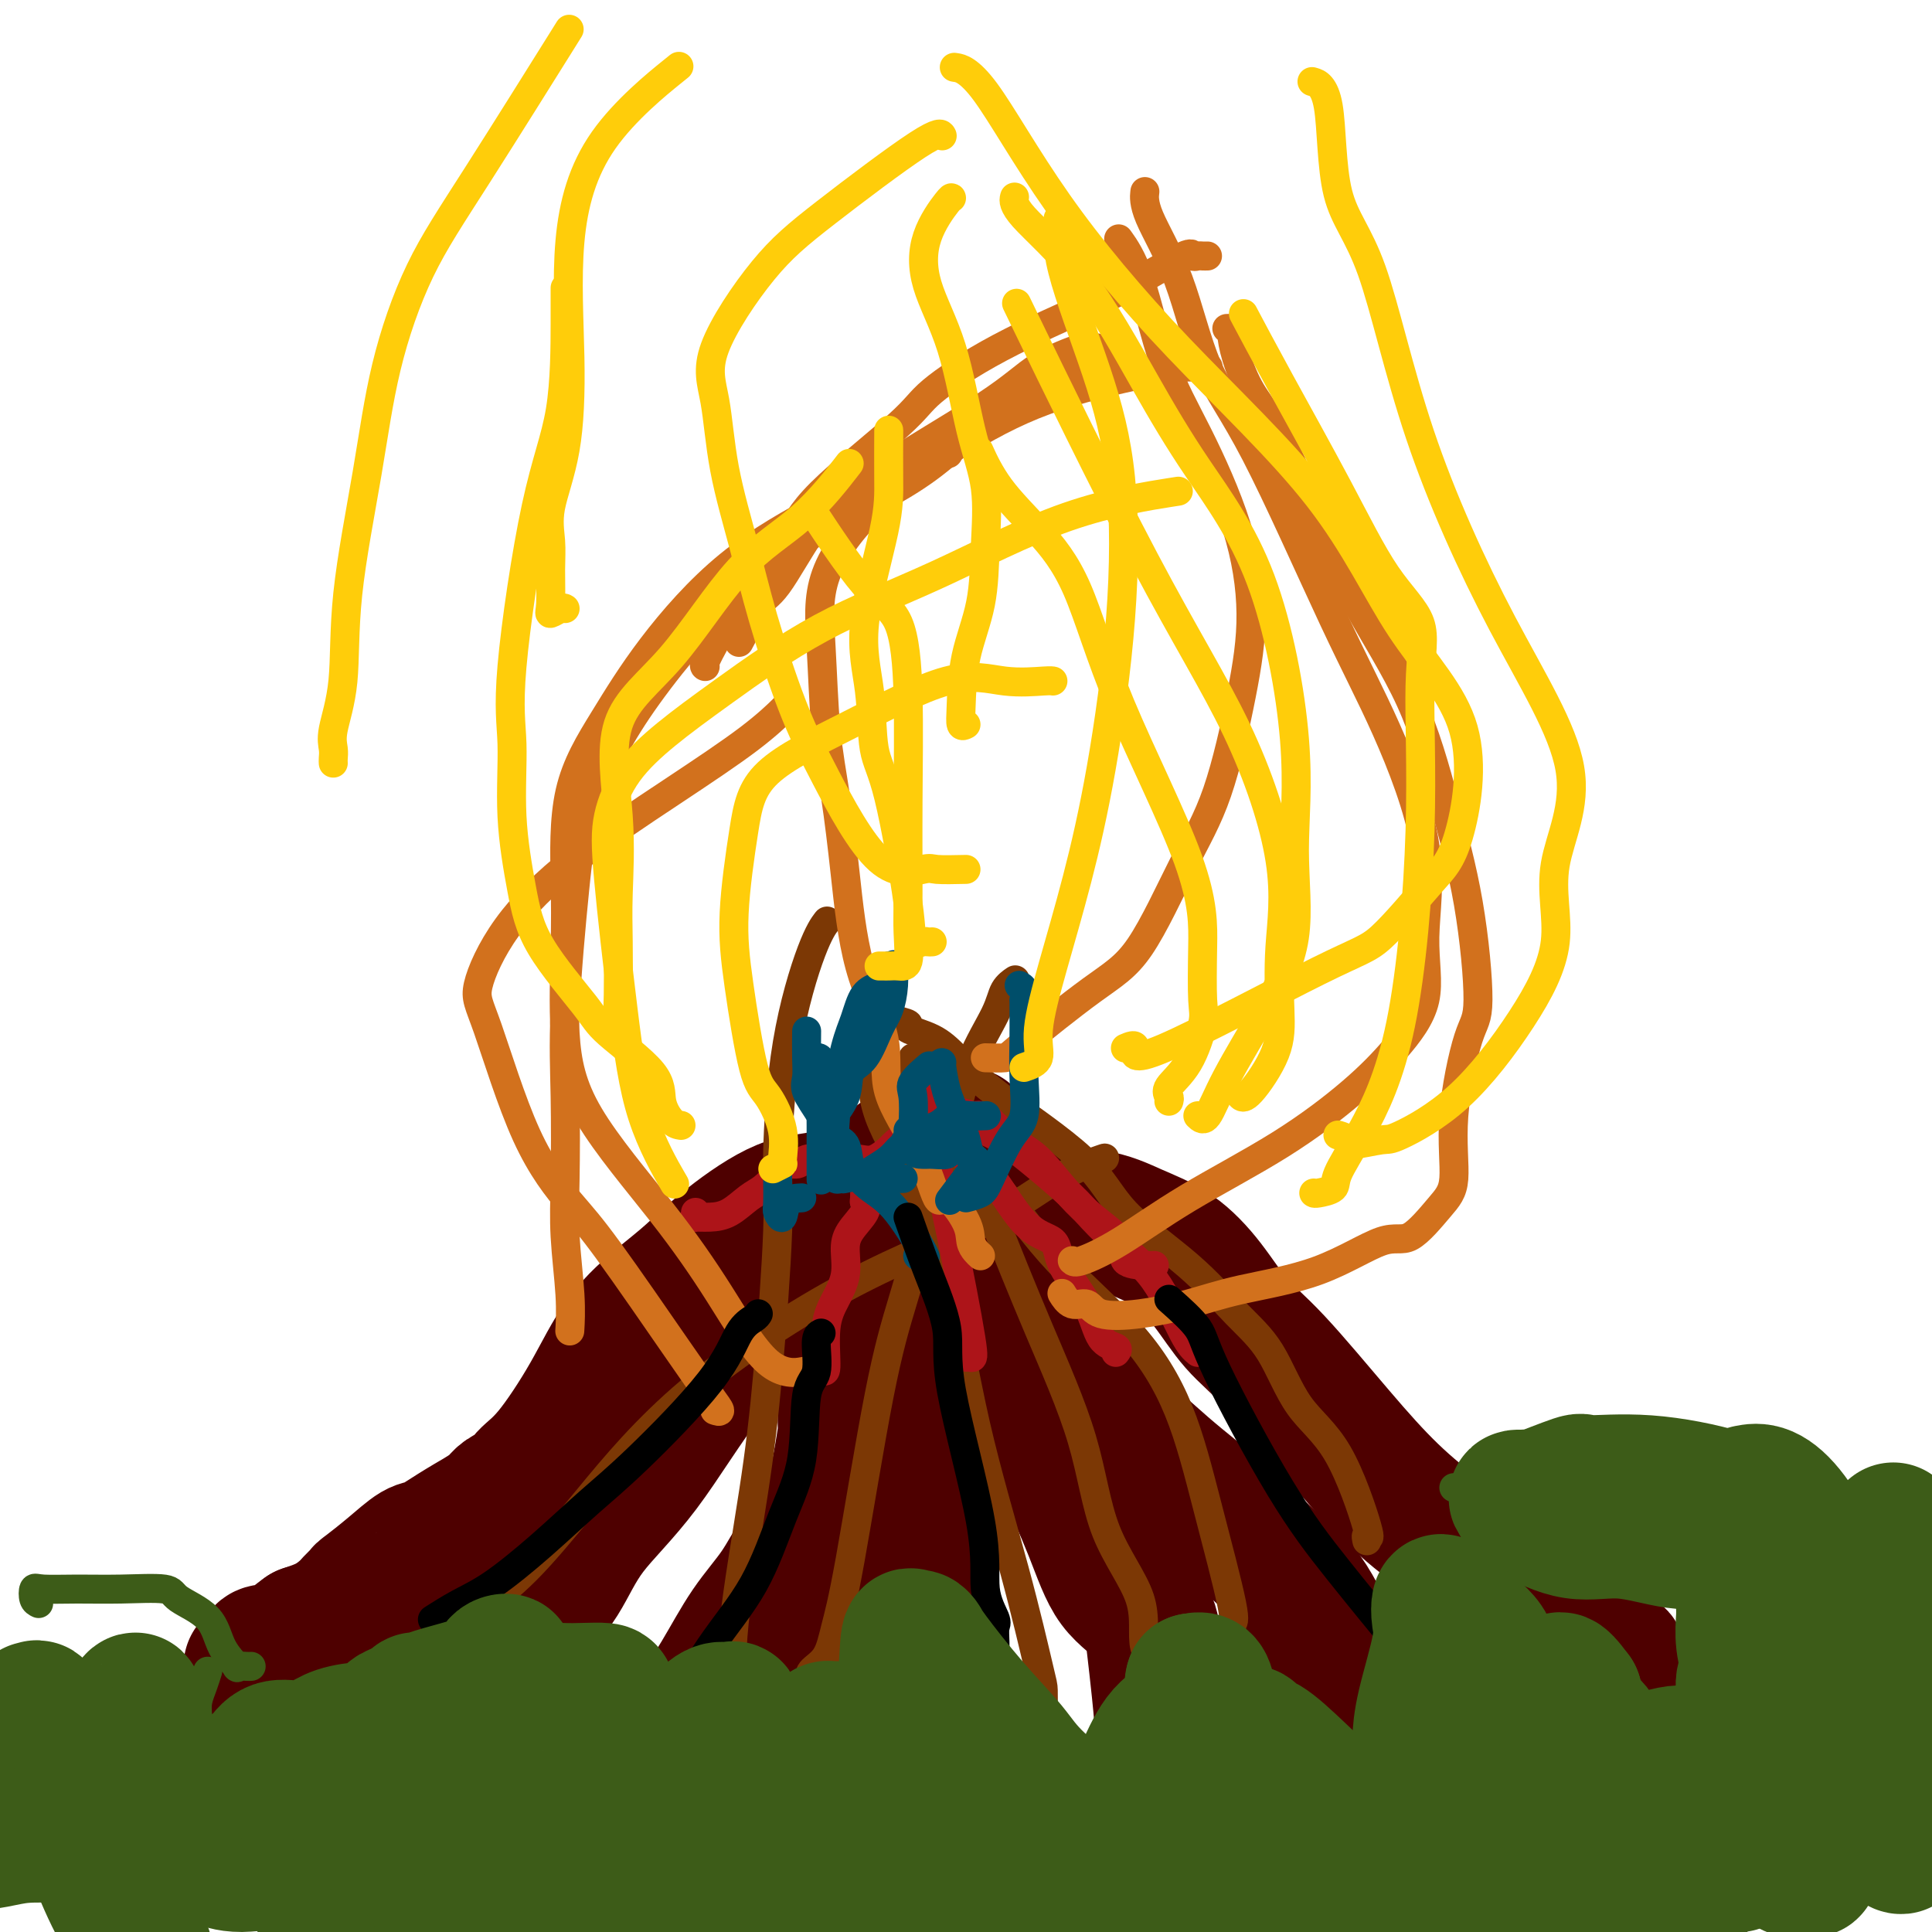 <svg viewBox='0 0 400 400' version='1.1' xmlns='http://www.w3.org/2000/svg' xmlns:xlink='http://www.w3.org/1999/xlink'><g fill='none' stroke='#4E0000' stroke-width='28' stroke-linecap='round' stroke-linejoin='round'><path d='M94,345c-0.455,0.176 -0.910,0.351 1,-1c1.910,-1.351 6.185,-4.230 9,-6c2.815,-1.770 4.169,-2.431 6,-4c1.831,-1.569 4.140,-4.045 6,-7c1.860,-2.955 3.270,-6.390 6,-10c2.730,-3.610 6.779,-7.396 11,-13c4.221,-5.604 8.613,-13.025 14,-20c5.387,-6.975 11.768,-13.504 16,-18c4.232,-4.496 6.315,-6.960 9,-10c2.685,-3.040 5.974,-6.657 9,-9c3.026,-2.343 5.791,-3.411 7,-4c1.209,-0.589 0.864,-0.697 1,-1c0.136,-0.303 0.753,-0.801 1,-1c0.247,-0.199 0.123,-0.100 0,0'/><path d='M186,240c0.021,-0.159 0.042,-0.318 0,1c-0.042,1.318 -0.147,4.113 0,7c0.147,2.887 0.547,5.867 1,8c0.453,2.133 0.958,3.418 1,6c0.042,2.582 -0.380,6.460 0,10c0.380,3.540 1.561,6.741 2,12c0.439,5.259 0.134,12.576 0,17c-0.134,4.424 -0.098,5.953 0,7c0.098,1.047 0.257,1.611 0,6c-0.257,4.389 -0.930,12.605 -1,18c-0.070,5.395 0.465,7.971 0,13c-0.465,5.029 -1.928,12.510 -3,17c-1.072,4.490 -1.751,5.987 -2,7c-0.249,1.013 -0.067,1.542 0,2c0.067,0.458 0.019,0.845 0,1c-0.019,0.155 -0.010,0.077 0,0'/><path d='M179,245c0.489,0.926 0.977,1.851 2,3c1.023,1.149 2.579,2.520 4,4c1.421,1.480 2.705,3.068 7,8c4.295,4.932 11.600,13.208 18,19c6.400,5.792 11.894,9.101 17,13c5.106,3.899 9.823,8.390 14,12c4.177,3.610 7.814,6.341 12,10c4.186,3.659 8.923,8.248 12,11c3.077,2.752 4.496,3.668 7,8c2.504,4.332 6.094,12.079 8,17c1.906,4.921 2.128,7.016 3,10c0.872,2.984 2.395,6.856 3,10c0.605,3.144 0.292,5.561 1,8c0.708,2.439 2.437,4.901 3,7c0.563,2.099 -0.041,3.834 0,5c0.041,1.166 0.726,1.762 1,2c0.274,0.238 0.137,0.119 0,0'/><path d='M200,257c-0.518,-0.108 -1.037,-0.216 1,-1c2.037,-0.784 6.629,-2.242 9,-3c2.371,-0.758 2.520,-0.814 5,-1c2.480,-0.186 7.291,-0.501 11,0c3.709,0.501 6.316,1.819 9,3c2.684,1.181 5.445,2.226 8,4c2.555,1.774 4.902,4.277 7,7c2.098,2.723 3.946,5.664 6,8c2.054,2.336 4.315,4.065 8,8c3.685,3.935 8.793,10.075 13,15c4.207,4.925 7.512,8.635 11,12c3.488,3.365 7.159,6.386 11,9c3.841,2.614 7.853,4.822 11,7c3.147,2.178 5.431,4.327 7,6c1.569,1.673 2.423,2.869 4,4c1.577,1.131 3.876,2.197 5,3c1.124,0.803 1.072,1.343 2,2c0.928,0.657 2.837,1.430 4,2c1.163,0.570 1.580,0.936 2,1c0.420,0.064 0.844,-0.175 1,0c0.156,0.175 0.045,0.764 0,1c-0.045,0.236 -0.022,0.118 0,0'/><path d='M200,235c0.039,-0.011 0.077,-0.023 0,0c-0.077,0.023 -0.270,0.080 -1,0c-0.730,-0.080 -1.999,-0.298 -3,0c-1.001,0.298 -1.735,1.111 -3,2c-1.265,0.889 -3.059,1.852 -5,3c-1.941,1.148 -4.027,2.481 -7,4c-2.973,1.519 -6.833,3.226 -10,4c-3.167,0.774 -5.640,0.617 -9,2c-3.360,1.383 -7.606,4.306 -11,7c-3.394,2.694 -5.936,5.158 -8,7c-2.064,1.842 -3.648,3.062 -6,5c-2.352,1.938 -5.471,4.594 -8,8c-2.529,3.406 -4.470,7.563 -7,12c-2.530,4.437 -5.651,9.153 -8,12c-2.349,2.847 -3.926,3.826 -5,5c-1.074,1.174 -1.645,2.543 -2,3c-0.355,0.457 -0.494,0.001 -1,0c-0.506,-0.001 -1.379,0.453 -2,1c-0.621,0.547 -0.988,1.187 -2,2c-1.012,0.813 -2.667,1.798 -3,2c-0.333,0.202 0.657,-0.380 0,0c-0.657,0.380 -2.961,1.720 -5,3c-2.039,1.280 -3.815,2.500 -5,3c-1.185,0.500 -1.781,0.282 -3,1c-1.219,0.718 -3.061,2.373 -5,4c-1.939,1.627 -3.974,3.225 -5,4c-1.026,0.775 -1.042,0.725 -1,1c0.042,0.275 0.144,0.875 0,1c-0.144,0.125 -0.533,-0.224 -1,0c-0.467,0.224 -1.010,1.022 -2,2c-0.990,0.978 -2.426,2.137 -4,3c-1.574,0.863 -3.287,1.432 -5,2'/><path d='M63,338c-7.129,5.182 -2.952,3.637 -2,3c0.952,-0.637 -1.321,-0.367 -2,0c-0.679,0.367 0.235,0.832 0,1c-0.235,0.168 -1.621,0.038 -2,0c-0.379,-0.038 0.249,0.014 0,0c-0.249,-0.014 -1.373,-0.095 -2,0c-0.627,0.095 -0.756,0.366 -1,1c-0.244,0.634 -0.604,1.632 -1,2c-0.396,0.368 -0.827,0.105 -1,0c-0.173,-0.105 -0.086,-0.053 0,0'/><path d='M170,258c0.334,-0.326 0.668,-0.652 1,-1c0.332,-0.348 0.663,-0.719 1,0c0.337,0.719 0.680,2.527 1,4c0.320,1.473 0.615,2.611 1,4c0.385,1.389 0.859,3.029 1,9c0.141,5.971 -0.049,16.272 0,20c0.049,3.728 0.339,0.884 0,3c-0.339,2.116 -1.306,9.192 -3,14c-1.694,4.808 -4.116,7.349 -6,10c-1.884,2.651 -3.231,5.411 -5,8c-1.769,2.589 -3.959,5.008 -6,8c-2.041,2.992 -3.934,6.556 -6,10c-2.066,3.444 -4.307,6.769 -6,10c-1.693,3.231 -2.840,6.370 -5,11c-2.160,4.630 -5.335,10.751 -7,14c-1.665,3.249 -1.822,3.625 -3,5c-1.178,1.375 -3.378,3.750 -5,6c-1.622,2.250 -2.668,4.375 -3,5c-0.332,0.625 0.048,-0.250 0,0c-0.048,0.250 -0.524,1.625 -1,3'/><path d='M205,258c-0.486,-0.643 -0.972,-1.285 0,3c0.972,4.285 3.402,13.498 6,21c2.598,7.502 5.365,13.295 8,19c2.635,5.705 5.140,11.324 7,16c1.860,4.676 3.077,8.408 5,11c1.923,2.592 4.554,4.042 6,6c1.446,1.958 1.708,4.423 2,7c0.292,2.577 0.614,5.266 1,9c0.386,3.734 0.835,8.514 1,13c0.165,4.486 0.044,8.680 0,11c-0.044,2.320 -0.012,2.766 0,4c0.012,1.234 0.003,3.255 0,4c-0.003,0.745 -0.001,0.213 0,0c0.001,-0.213 0.000,-0.106 0,0'/></g>
<g fill='none' stroke='#7C3805' stroke-width='6' stroke-linecap='round' stroke-linejoin='round'><path d='M96,340c-0.255,-0.437 -0.511,-0.873 0,-2c0.511,-1.127 1.787,-2.944 4,-5c2.213,-2.056 5.363,-4.353 9,-8c3.637,-3.647 7.760,-8.646 13,-15c5.240,-6.354 11.599,-14.064 21,-22c9.401,-7.936 21.846,-16.098 33,-22c11.154,-5.902 21.016,-9.543 28,-13c6.984,-3.457 11.088,-6.731 15,-9c3.912,-2.269 7.630,-3.534 9,-4c1.370,-0.466 0.391,-0.133 0,0c-0.391,0.133 -0.196,0.067 0,0'/><path d='M148,369c-0.337,0.012 -0.673,0.025 0,-3c0.673,-3.025 2.356,-9.086 3,-14c0.644,-4.914 0.249,-8.681 1,-16c0.751,-7.319 2.649,-18.191 4,-27c1.351,-8.809 2.153,-15.556 3,-25c0.847,-9.444 1.737,-21.585 2,-29c0.263,-7.415 -0.101,-10.103 0,-16c0.101,-5.897 0.666,-15.003 2,-23c1.334,-7.997 3.436,-14.884 5,-19c1.564,-4.116 2.590,-5.462 3,-6c0.410,-0.538 0.205,-0.269 0,0'/><path d='M216,354c-0.005,0.412 -0.009,0.825 0,0c0.009,-0.825 0.032,-2.887 0,-4c-0.032,-1.113 -0.118,-1.278 -1,-5c-0.882,-3.722 -2.560,-11.003 -5,-20c-2.440,-8.997 -5.642,-19.711 -8,-30c-2.358,-10.289 -3.873,-20.153 -6,-27c-2.127,-6.847 -4.865,-10.675 -6,-14c-1.135,-3.325 -0.668,-6.145 -2,-10c-1.332,-3.855 -4.462,-8.746 -6,-13c-1.538,-4.254 -1.484,-7.872 -2,-11c-0.516,-3.128 -1.600,-5.765 -2,-7c-0.400,-1.235 -0.114,-1.067 0,-1c0.114,0.067 0.057,0.034 0,0'/><path d='M255,337c-0.117,-0.442 -0.235,-0.884 0,-1c0.235,-0.116 0.822,0.094 0,-4c-0.822,-4.094 -3.054,-12.490 -5,-20c-1.946,-7.510 -3.605,-14.132 -6,-20c-2.395,-5.868 -5.527,-10.980 -10,-16c-4.473,-5.020 -10.288,-9.948 -15,-15c-4.712,-5.052 -8.320,-10.228 -13,-16c-4.680,-5.772 -10.431,-12.139 -14,-16c-3.569,-3.861 -4.956,-5.217 -6,-6c-1.044,-0.783 -1.744,-0.993 -2,-1c-0.256,-0.007 -0.069,0.191 0,0c0.069,-0.191 0.020,-0.769 0,-1c-0.020,-0.231 -0.010,-0.116 0,0'/><path d='M283,319c-0.127,-0.591 -0.254,-1.181 0,-1c0.254,0.181 0.890,1.134 0,-2c-0.890,-3.134 -3.304,-10.353 -6,-15c-2.696,-4.647 -5.673,-6.721 -8,-10c-2.327,-3.279 -4.004,-7.763 -6,-11c-1.996,-3.237 -4.310,-5.227 -7,-8c-2.690,-2.773 -5.755,-6.327 -10,-10c-4.245,-3.673 -9.669,-7.463 -13,-11c-3.331,-3.537 -4.569,-6.821 -9,-11c-4.431,-4.179 -12.056,-9.252 -17,-13c-4.944,-3.748 -7.205,-6.170 -9,-8c-1.795,-1.830 -3.122,-3.068 -5,-4c-1.878,-0.932 -4.307,-1.556 -5,-2c-0.693,-0.444 0.350,-0.707 0,-1c-0.350,-0.293 -2.094,-0.617 -3,-1c-0.906,-0.383 -0.973,-0.824 -1,-1c-0.027,-0.176 -0.013,-0.088 0,0'/><path d='M250,350c0.002,0.016 0.004,0.033 0,0c-0.004,-0.033 -0.013,-0.114 0,0c0.013,0.114 0.049,0.424 0,1c-0.049,0.576 -0.185,1.418 -1,2c-0.815,0.582 -2.311,0.905 -3,1c-0.689,0.095 -0.571,-0.037 -1,0c-0.429,0.037 -1.406,0.242 -2,-1c-0.594,-1.242 -0.804,-3.930 -2,-6c-1.196,-2.070 -3.376,-3.521 -4,-6c-0.624,-2.479 0.308,-5.985 -1,-10c-1.308,-4.015 -4.857,-8.538 -7,-14c-2.143,-5.462 -2.881,-11.863 -5,-19c-2.119,-7.137 -5.618,-15.008 -9,-23c-3.382,-7.992 -6.647,-16.103 -9,-22c-2.353,-5.897 -3.793,-9.580 -6,-14c-2.207,-4.420 -5.180,-9.577 -7,-13c-1.820,-3.423 -2.488,-5.113 -3,-6c-0.512,-0.887 -0.869,-0.969 -1,-1c-0.131,-0.031 -0.038,-0.009 0,0c0.038,0.009 0.019,0.004 0,0'/><path d='M168,348c-0.293,-0.638 -0.585,-1.276 0,-2c0.585,-0.724 2.049,-1.532 3,-3c0.951,-1.468 1.390,-3.594 2,-6c0.610,-2.406 1.391,-5.092 3,-14c1.609,-8.908 4.045,-24.037 6,-34c1.955,-9.963 3.427,-14.758 5,-20c1.573,-5.242 3.246,-10.931 5,-17c1.754,-6.069 3.588,-12.520 5,-18c1.412,-5.480 2.403,-9.991 4,-14c1.597,-4.009 3.799,-7.518 5,-10c1.201,-2.482 1.400,-3.937 2,-5c0.600,-1.063 1.600,-1.732 2,-2c0.400,-0.268 0.200,-0.134 0,0'/></g>
<g fill='none' stroke='#AD1419' stroke-width='6' stroke-linecap='round' stroke-linejoin='round'><path d='M144,251c0.066,0.425 0.132,0.850 0,1c-0.132,0.150 -0.461,0.025 0,0c0.461,-0.025 1.713,0.051 3,0c1.287,-0.051 2.610,-0.228 4,-1c1.390,-0.772 2.848,-2.139 4,-3c1.152,-0.861 1.999,-1.215 3,-2c1.001,-0.785 2.156,-2.000 3,-3c0.844,-1.000 1.377,-1.784 2,-2c0.623,-0.216 1.335,0.138 2,0c0.665,-0.138 1.283,-0.767 2,-1c0.717,-0.233 1.534,-0.069 3,0c1.466,0.069 3.582,0.045 5,0c1.418,-0.045 2.140,-0.111 3,0c0.860,0.111 1.860,0.398 3,0c1.140,-0.398 2.422,-1.479 3,-2c0.578,-0.521 0.454,-0.480 1,-1c0.546,-0.520 1.762,-1.602 3,-2c1.238,-0.398 2.496,-0.114 3,0c0.504,0.114 0.252,0.057 0,0'/><path d='M170,283c0.467,0.755 0.934,1.511 1,0c0.066,-1.511 -0.269,-5.288 0,-8c0.269,-2.712 1.141,-4.358 2,-6c0.859,-1.642 1.705,-3.281 2,-5c0.295,-1.719 0.041,-3.519 0,-5c-0.041,-1.481 0.133,-2.643 1,-4c0.867,-1.357 2.429,-2.911 3,-4c0.571,-1.089 0.153,-1.715 0,-2c-0.153,-0.285 -0.041,-0.231 0,-1c0.041,-0.769 0.012,-2.363 0,-3c-0.012,-0.637 -0.006,-0.319 0,0'/><path d='M200,281c0.326,-0.075 0.651,-0.150 1,0c0.349,0.150 0.720,0.526 0,-4c-0.720,-4.526 -2.533,-13.952 -4,-21c-1.467,-7.048 -2.589,-11.717 -3,-15c-0.411,-3.283 -0.110,-5.179 0,-6c0.110,-0.821 0.030,-0.567 0,-1c-0.030,-0.433 -0.008,-1.552 0,-2c0.008,-0.448 0.004,-0.224 0,0'/><path d='M231,280c0.287,-0.354 0.575,-0.707 0,-1c-0.575,-0.293 -2.012,-0.524 -3,-2c-0.988,-1.476 -1.526,-4.197 -3,-7c-1.474,-2.803 -3.882,-5.689 -5,-8c-1.118,-2.311 -0.945,-4.046 -2,-5c-1.055,-0.954 -3.337,-1.128 -6,-4c-2.663,-2.872 -5.708,-8.444 -8,-11c-2.292,-2.556 -3.829,-2.097 -5,-3c-1.171,-0.903 -1.974,-3.170 -3,-4c-1.026,-0.830 -2.276,-0.223 -3,0c-0.724,0.223 -0.921,0.064 -1,0c-0.079,-0.064 -0.039,-0.032 0,0'/><path d='M248,280c-0.788,-0.645 -1.575,-1.290 -3,-4c-1.425,-2.710 -3.487,-7.486 -6,-11c-2.513,-3.514 -5.477,-5.765 -8,-8c-2.523,-2.235 -4.604,-4.452 -6,-6c-1.396,-1.548 -2.107,-2.427 -5,-5c-2.893,-2.573 -7.967,-6.840 -11,-9c-3.033,-2.160 -4.025,-2.215 -5,-3c-0.975,-0.785 -1.932,-2.302 -3,-3c-1.068,-0.698 -2.245,-0.579 -3,-1c-0.755,-0.421 -1.088,-1.383 -2,-2c-0.912,-0.617 -2.403,-0.891 -3,-1c-0.597,-0.109 -0.298,-0.055 0,0'/><path d='M239,262c-0.373,0.031 -0.746,0.062 -2,0c-1.254,-0.062 -3.390,-0.216 -4,-1c-0.610,-0.784 0.305,-2.196 -1,-4c-1.305,-1.804 -4.831,-3.999 -8,-7c-3.169,-3.001 -5.980,-6.808 -8,-9c-2.020,-2.192 -3.248,-2.769 -5,-4c-1.752,-1.231 -4.028,-3.114 -5,-4c-0.972,-0.886 -0.639,-0.773 -1,-1c-0.361,-0.227 -1.416,-0.793 -2,-1c-0.584,-0.207 -0.696,-0.056 -1,0c-0.304,0.056 -0.801,0.016 -1,0c-0.199,-0.016 -0.099,-0.008 0,0'/></g>
<g fill='none' stroke='#D2711D' stroke-width='6' stroke-linecap='round' stroke-linejoin='round'><path d='M166,284c0.557,-0.096 1.114,-0.192 0,0c-1.114,0.192 -3.900,0.673 -7,-2c-3.100,-2.673 -6.515,-8.500 -10,-14c-3.485,-5.500 -7.038,-10.673 -12,-17c-4.962,-6.327 -11.331,-13.806 -15,-20c-3.669,-6.194 -4.638,-11.101 -5,-17c-0.362,-5.899 -0.117,-12.788 0,-18c0.117,-5.212 0.107,-8.745 0,-14c-0.107,-5.255 -0.310,-12.231 1,-18c1.310,-5.769 4.133,-10.333 7,-15c2.867,-4.667 5.778,-9.439 10,-15c4.222,-5.561 9.755,-11.910 16,-17c6.245,-5.090 13.201,-8.919 19,-12c5.799,-3.081 10.441,-5.413 14,-7c3.559,-1.587 6.035,-2.427 8,-3c1.965,-0.573 3.419,-0.878 4,-1c0.581,-0.122 0.291,-0.061 0,0'/><path d='M220,268c0.039,0.065 0.079,0.130 0,0c-0.079,-0.130 -0.276,-0.454 0,0c0.276,0.454 1.025,1.686 2,2c0.975,0.314 2.177,-0.289 3,0c0.823,0.289 1.267,1.470 3,2c1.733,0.530 4.757,0.410 8,0c3.243,-0.410 6.707,-1.110 10,-2c3.293,-0.890 6.415,-1.970 11,-3c4.585,-1.030 10.634,-2.009 16,-4c5.366,-1.991 10.048,-4.994 13,-6c2.952,-1.006 4.173,-0.013 6,-1c1.827,-0.987 4.260,-3.952 6,-6c1.740,-2.048 2.788,-3.178 3,-6c0.212,-2.822 -0.413,-7.336 0,-13c0.413,-5.664 1.862,-12.480 3,-16c1.138,-3.520 1.963,-3.745 2,-8c0.037,-4.255 -0.713,-12.540 -2,-20c-1.287,-7.460 -3.109,-14.094 -5,-21c-1.891,-6.906 -3.850,-14.084 -7,-21c-3.150,-6.916 -7.492,-13.570 -11,-20c-3.508,-6.430 -6.184,-12.637 -9,-19c-2.816,-6.363 -5.773,-12.882 -8,-17c-2.227,-4.118 -3.725,-5.836 -5,-8c-1.275,-2.164 -2.328,-4.776 -3,-7c-0.672,-2.224 -0.964,-4.060 -1,-5c-0.036,-0.940 0.183,-0.984 0,-1c-0.183,-0.016 -0.766,-0.005 -1,0c-0.234,0.005 -0.117,0.002 0,0'/><path d='M250,53c-0.340,0.009 -0.679,0.018 -1,0c-0.321,-0.018 -0.622,-0.063 -1,0c-0.378,0.063 -0.832,0.235 -1,0c-0.168,-0.235 -0.052,-0.878 -2,0c-1.948,0.878 -5.962,3.275 -9,5c-3.038,1.725 -5.100,2.777 -10,5c-4.900,2.223 -12.639,5.618 -19,9c-6.361,3.382 -11.342,6.750 -14,9c-2.658,2.250 -2.991,3.381 -7,7c-4.009,3.619 -11.695,9.726 -16,14c-4.305,4.274 -5.231,6.714 -8,11c-2.769,4.286 -7.383,10.416 -10,14c-2.617,3.584 -3.238,4.620 -4,6c-0.762,1.380 -1.667,3.102 -2,4c-0.333,0.898 -0.095,0.971 0,1c0.095,0.029 0.048,0.015 0,0'/><path d='M153,133c0.697,-1.286 1.394,-2.572 2,-4c0.606,-1.428 1.123,-2.999 2,-4c0.877,-1.001 2.116,-1.432 4,-4c1.884,-2.568 4.414,-7.274 7,-11c2.586,-3.726 5.228,-6.473 12,-11c6.772,-4.527 17.675,-10.835 24,-15c6.325,-4.165 8.073,-6.188 11,-8c2.927,-1.812 7.032,-3.414 9,-4c1.968,-0.586 1.799,-0.158 2,0c0.201,0.158 0.772,0.045 1,0c0.228,-0.045 0.114,-0.023 0,0'/><path d='M232,72c-0.520,0.059 -1.040,0.118 -2,1c-0.960,0.882 -2.359,2.588 -6,4c-3.641,1.412 -9.524,2.532 -15,6c-5.476,3.468 -10.545,9.286 -17,14c-6.455,4.714 -14.295,8.324 -21,12c-6.705,3.676 -12.273,7.418 -19,14c-6.727,6.582 -14.611,16.005 -20,24c-5.389,7.995 -8.281,14.564 -10,20c-1.719,5.436 -2.266,9.739 -3,17c-0.734,7.261 -1.657,17.479 -2,25c-0.343,7.521 -0.106,12.345 0,18c0.106,5.655 0.081,12.139 0,17c-0.081,4.861 -0.218,8.097 0,12c0.218,3.903 0.789,8.474 1,12c0.211,3.526 0.060,6.007 0,7c-0.060,0.993 -0.030,0.496 0,0'/><path d='M148,292c0.537,0.182 1.075,0.364 1,0c-0.075,-0.364 -0.761,-1.275 -2,-3c-1.239,-1.725 -3.031,-4.264 -7,-10c-3.969,-5.736 -10.114,-14.667 -14,-20c-3.886,-5.333 -5.512,-7.067 -8,-10c-2.488,-2.933 -5.839,-7.064 -9,-14c-3.161,-6.936 -6.132,-16.675 -8,-22c-1.868,-5.325 -2.634,-6.236 -2,-9c0.634,-2.764 2.668,-7.382 6,-12c3.332,-4.618 7.962,-9.235 14,-14c6.038,-4.765 13.484,-9.679 20,-14c6.516,-4.321 12.100,-8.048 16,-11c3.900,-2.952 6.114,-5.129 7,-6c0.886,-0.871 0.443,-0.435 0,0'/><path d='M203,260c-0.310,-0.273 -0.620,-0.545 -1,-1c-0.380,-0.455 -0.829,-1.092 -1,-2c-0.171,-0.908 -0.065,-2.087 -1,-4c-0.935,-1.913 -2.912,-4.560 -4,-5c-1.088,-0.440 -1.289,1.327 -2,0c-0.711,-1.327 -1.934,-5.747 -4,-10c-2.066,-4.253 -4.976,-8.337 -6,-12c-1.024,-3.663 -0.162,-6.904 -1,-11c-0.838,-4.096 -3.376,-9.047 -5,-15c-1.624,-5.953 -2.333,-12.906 -3,-19c-0.667,-6.094 -1.290,-11.327 -2,-16c-0.710,-4.673 -1.507,-8.785 -2,-14c-0.493,-5.215 -0.683,-11.535 -1,-17c-0.317,-5.465 -0.762,-10.077 1,-15c1.762,-4.923 5.731,-10.156 11,-15c5.269,-4.844 11.838,-9.298 18,-13c6.162,-3.702 11.918,-6.652 19,-9c7.082,-2.348 15.492,-4.093 20,-5c4.508,-0.907 5.116,-0.975 6,-1c0.884,-0.025 2.046,-0.007 3,0c0.954,0.007 1.701,0.002 2,0c0.299,-0.002 0.149,-0.001 0,0'/><path d='M222,261c0.238,0.249 0.476,0.499 2,0c1.524,-0.499 4.334,-1.746 8,-4c3.666,-2.254 8.189,-5.514 14,-9c5.811,-3.486 12.911,-7.196 19,-11c6.089,-3.804 11.168,-7.700 15,-11c3.832,-3.300 6.415,-6.002 9,-9c2.585,-2.998 5.170,-6.291 6,-10c0.830,-3.709 -0.095,-7.835 0,-13c0.095,-5.165 1.209,-11.368 0,-19c-1.209,-7.632 -4.740,-16.692 -8,-24c-3.260,-7.308 -6.250,-12.863 -11,-23c-4.750,-10.137 -11.259,-24.857 -16,-34c-4.741,-9.143 -7.715,-12.710 -10,-18c-2.285,-5.290 -3.880,-12.305 -6,-18c-2.120,-5.695 -4.763,-10.072 -6,-13c-1.237,-2.928 -1.068,-4.408 -1,-5c0.068,-0.592 0.034,-0.296 0,0'/><path d='M204,219c1.597,0.048 3.195,0.097 4,0c0.805,-0.097 0.819,-0.338 4,-3c3.181,-2.662 9.531,-7.745 14,-11c4.469,-3.255 7.059,-4.683 10,-9c2.941,-4.317 6.233,-11.523 9,-17c2.767,-5.477 5.008,-9.226 7,-15c1.992,-5.774 3.734,-13.574 5,-20c1.266,-6.426 2.055,-11.480 2,-17c-0.055,-5.520 -0.954,-11.508 -3,-18c-2.046,-6.492 -5.239,-13.488 -8,-19c-2.761,-5.512 -5.091,-9.539 -7,-15c-1.909,-5.461 -3.399,-12.355 -5,-17c-1.601,-4.645 -3.315,-7.041 -4,-8c-0.685,-0.959 -0.343,-0.479 0,0'/></g>
<g fill='none' stroke='#004E6A' stroke-width='6' stroke-linecap='round' stroke-linejoin='round'><path d='M187,244c-1.253,0.016 -2.505,0.033 -3,0c-0.495,-0.033 -0.231,-0.114 -1,0c-0.769,0.114 -2.570,0.424 -4,0c-1.430,-0.424 -2.490,-1.580 -3,-3c-0.510,-1.420 -0.471,-3.103 -1,-4c-0.529,-0.897 -1.628,-1.007 -2,-2c-0.372,-0.993 -0.018,-2.868 0,-4c0.018,-1.132 -0.301,-1.521 0,-4c0.301,-2.479 1.223,-7.049 2,-10c0.777,-2.951 1.410,-4.282 2,-6c0.590,-1.718 1.138,-3.823 2,-5c0.862,-1.177 2.039,-1.425 3,-2c0.961,-0.575 1.707,-1.478 2,-2c0.293,-0.522 0.132,-0.665 0,-1c-0.132,-0.335 -0.234,-0.862 0,-1c0.234,-0.138 0.803,0.112 1,0c0.197,-0.112 0.020,-0.588 0,0c-0.020,0.588 0.117,2.238 0,4c-0.117,1.762 -0.487,3.635 -1,5c-0.513,1.365 -1.168,2.221 -2,4c-0.832,1.779 -1.842,4.482 -3,6c-1.158,1.518 -2.465,1.850 -3,3c-0.535,1.150 -0.298,3.117 -1,5c-0.702,1.883 -2.343,3.681 -3,5c-0.657,1.319 -0.328,2.160 0,3'/><path d='M172,235c-1.860,5.477 -0.510,2.669 0,2c0.510,-0.669 0.179,0.802 0,2c-0.179,1.198 -0.205,2.125 0,3c0.205,0.875 0.640,1.699 1,2c0.360,0.301 0.646,0.077 1,0c0.354,-0.077 0.776,-0.009 1,0c0.224,0.009 0.252,-0.042 0,0c-0.252,0.042 -0.782,0.176 0,0c0.782,-0.176 2.878,-0.662 4,-1c1.122,-0.338 1.271,-0.528 2,-1c0.729,-0.472 2.038,-1.226 3,-2c0.962,-0.774 1.578,-1.566 2,-2c0.422,-0.434 0.649,-0.508 1,-1c0.351,-0.492 0.825,-1.402 1,-2c0.175,-0.598 0.050,-0.885 0,-1c-0.050,-0.115 -0.025,-0.057 0,0'/><path d='M200,248c1.138,-0.299 2.277,-0.597 3,-1c0.723,-0.403 1.031,-0.910 2,-3c0.969,-2.090 2.599,-5.761 4,-8c1.401,-2.239 2.571,-3.044 3,-5c0.429,-1.956 0.115,-5.063 0,-8c-0.115,-2.937 -0.031,-5.705 0,-8c0.031,-2.295 0.008,-4.116 0,-5c-0.008,-0.884 -0.001,-0.832 0,-1c0.001,-0.168 -0.003,-0.556 0,-1c0.003,-0.444 0.015,-0.942 0,-1c-0.015,-0.058 -0.055,0.325 0,0c0.055,-0.325 0.207,-1.357 0,-2c-0.207,-0.643 -0.773,-0.898 -1,-1c-0.227,-0.102 -0.113,-0.051 0,0'/><path d='M198,235c-0.287,0.762 -0.575,1.525 -1,2c-0.425,0.475 -0.989,0.663 -1,1c-0.011,0.337 0.531,0.822 0,1c-0.531,0.178 -2.136,0.047 -3,0c-0.864,-0.047 -0.988,-0.012 -1,0c-0.012,0.012 0.089,0.001 0,0c-0.089,-0.001 -0.366,0.009 -1,0c-0.634,-0.009 -1.623,-0.038 -2,-1c-0.377,-0.962 -0.143,-2.857 0,-5c0.143,-2.143 0.193,-4.533 0,-6c-0.193,-1.467 -0.629,-2.010 0,-3c0.629,-0.990 2.323,-2.426 3,-3c0.677,-0.574 0.339,-0.287 0,0'/><path d='M195,220c-0.067,-0.024 -0.134,-0.047 0,1c0.134,1.047 0.470,3.165 1,5c0.530,1.835 1.253,3.388 2,5c0.747,1.612 1.518,3.282 2,5c0.482,1.718 0.675,3.484 1,4c0.325,0.516 0.784,-0.220 1,0c0.216,0.220 0.190,1.394 0,2c-0.190,0.606 -0.546,0.643 -1,1c-0.454,0.357 -1.008,1.034 -1,1c0.008,-0.034 0.579,-0.778 0,0c-0.579,0.778 -2.308,3.080 -3,4c-0.692,0.920 -0.346,0.460 0,0'/><path d='M188,238c-0.079,-1.102 -0.157,-2.204 1,-3c1.157,-0.796 3.550,-1.285 5,-2c1.450,-0.715 1.956,-1.656 3,-2c1.044,-0.344 2.627,-0.093 4,0c1.373,0.093 2.535,0.026 3,0c0.465,-0.026 0.232,-0.013 0,0'/><path d='M166,248c-1.185,0.058 -2.370,0.116 -3,1c-0.630,0.884 -0.705,2.594 -1,3c-0.295,0.406 -0.811,-0.494 -1,-1c-0.189,-0.506 -0.051,-0.620 0,-2c0.051,-1.380 0.014,-4.025 0,-5c-0.014,-0.975 -0.004,-0.278 0,0c0.004,0.278 0.002,0.139 0,0'/><path d='M169,219c0.423,-0.080 0.845,-0.161 1,1c0.155,1.161 0.041,3.562 0,6c-0.041,2.438 -0.011,4.913 0,7c0.011,2.087 0.003,3.786 0,5c-0.003,1.214 -0.001,1.942 0,3c0.001,1.058 0.000,2.445 0,3c-0.000,0.555 -0.000,0.277 0,0'/><path d='M190,260c0.280,-0.131 0.561,-0.262 1,0c0.439,0.262 1.038,0.917 0,-1c-1.038,-1.917 -3.711,-6.407 -6,-9c-2.289,-2.593 -4.193,-3.288 -6,-5c-1.807,-1.712 -3.518,-4.441 -5,-7c-1.482,-2.559 -2.737,-4.949 -4,-7c-1.263,-2.051 -2.535,-3.762 -3,-5c-0.465,-1.238 -0.125,-2.002 0,-3c0.125,-0.998 0.034,-2.230 0,-4c-0.034,-1.770 -0.010,-4.077 0,-5c0.010,-0.923 0.005,-0.461 0,0'/></g>
<g fill='none' stroke='#FFCD0A' stroke-width='6' stroke-linecap='round' stroke-linejoin='round'><path d='M160,242c0.865,-0.439 1.729,-0.879 2,-1c0.271,-0.121 -0.053,0.076 0,-1c0.053,-1.076 0.482,-3.426 0,-6c-0.482,-2.574 -1.875,-5.374 -3,-7c-1.125,-1.626 -1.984,-2.080 -3,-6c-1.016,-3.920 -2.191,-11.306 -3,-17c-0.809,-5.694 -1.252,-9.696 -1,-15c0.252,-5.304 1.201,-11.911 2,-17c0.799,-5.089 1.450,-8.660 5,-12c3.550,-3.340 9.999,-6.450 17,-10c7.001,-3.550 14.556,-7.540 20,-9c5.444,-1.460 8.779,-0.391 12,0c3.221,0.391 6.329,0.105 8,0c1.671,-0.105 1.906,-0.030 2,0c0.094,0.030 0.047,0.015 0,0'/><path d='M139,244c0.581,1.000 1.162,2.000 0,0c-1.162,-2.000 -4.068,-7.001 -6,-13c-1.932,-5.999 -2.892,-12.997 -4,-22c-1.108,-9.003 -2.366,-20.011 -3,-27c-0.634,-6.989 -0.646,-9.959 0,-13c0.646,-3.041 1.950,-6.155 4,-9c2.050,-2.845 4.846,-5.422 8,-8c3.154,-2.578 6.666,-5.157 12,-9c5.334,-3.843 12.490,-8.950 20,-13c7.510,-4.050 15.374,-7.044 24,-11c8.626,-3.956 18.015,-8.873 27,-12c8.985,-3.127 17.567,-4.465 21,-5c3.433,-0.535 1.716,-0.268 0,0'/><path d='M212,221c1.327,-0.450 2.654,-0.900 3,-2c0.346,-1.100 -0.289,-2.852 0,-6c0.289,-3.148 1.503,-7.694 3,-13c1.497,-5.306 3.279,-11.373 5,-18c1.721,-6.627 3.382,-13.816 5,-23c1.618,-9.184 3.194,-20.364 4,-31c0.806,-10.636 0.843,-20.728 0,-29c-0.843,-8.272 -2.566,-14.722 -5,-22c-2.434,-7.278 -5.578,-15.382 -7,-21c-1.422,-5.618 -1.120,-8.748 -1,-10c0.120,-1.252 0.060,-0.626 0,0'/><path d='M248,231c0.586,0.573 1.171,1.146 2,0c0.829,-1.146 1.901,-4.011 4,-8c2.099,-3.989 5.227,-9.102 8,-14c2.773,-4.898 5.193,-9.580 6,-15c0.807,-5.420 -0.000,-11.578 0,-18c0.000,-6.422 0.807,-13.107 0,-23c-0.807,-9.893 -3.229,-22.992 -7,-33c-3.771,-10.008 -8.891,-16.924 -13,-23c-4.109,-6.076 -7.206,-11.313 -11,-18c-3.794,-6.687 -8.285,-14.823 -13,-21c-4.715,-6.177 -9.654,-10.394 -12,-13c-2.346,-2.606 -2.099,-3.602 -2,-4c0.099,-0.398 0.049,-0.199 0,0'/><path d='M233,217c1.050,-0.450 2.100,-0.899 2,0c-0.100,0.899 -1.350,3.147 6,0c7.350,-3.147 23.300,-11.688 32,-16c8.700,-4.312 10.149,-4.397 13,-7c2.851,-2.603 7.102,-7.726 10,-11c2.898,-3.274 4.441,-4.698 6,-10c1.559,-5.302 3.134,-14.480 1,-22c-2.134,-7.520 -7.977,-13.380 -13,-21c-5.023,-7.620 -9.228,-16.998 -17,-27c-7.772,-10.002 -19.113,-20.628 -29,-31c-9.887,-10.372 -18.320,-20.492 -25,-30c-6.680,-9.508 -11.606,-18.406 -15,-23c-3.394,-4.594 -5.255,-4.884 -6,-5c-0.745,-0.116 -0.372,-0.058 0,0'/><path d='M193,195c-0.369,0.021 -0.738,0.043 -1,0c-0.262,-0.043 -0.417,-0.150 -1,0c-0.583,0.150 -1.594,0.558 -2,0c-0.406,-0.558 -0.207,-2.083 -1,-8c-0.793,-5.917 -2.577,-16.226 -4,-22c-1.423,-5.774 -2.487,-7.015 -3,-10c-0.513,-2.985 -0.477,-7.716 -1,-12c-0.523,-4.284 -1.604,-8.123 -1,-14c0.604,-5.877 2.894,-13.792 4,-19c1.106,-5.208 1.029,-7.710 1,-11c-0.029,-3.290 -0.008,-7.369 0,-9c0.008,-1.631 0.004,-0.816 0,0'/><path d='M200,180c-2.392,0.054 -4.784,0.107 -6,0c-1.216,-0.107 -1.256,-0.375 -3,0c-1.744,0.375 -5.193,1.392 -9,-2c-3.807,-3.392 -7.972,-11.195 -11,-17c-3.028,-5.805 -4.918,-9.614 -7,-15c-2.082,-5.386 -4.355,-12.349 -6,-18c-1.645,-5.651 -2.660,-9.989 -4,-15c-1.340,-5.011 -3.005,-10.694 -4,-16c-0.995,-5.306 -1.322,-10.236 -2,-14c-0.678,-3.764 -1.709,-6.364 0,-11c1.709,-4.636 6.157,-11.309 10,-16c3.843,-4.691 7.082,-7.402 13,-12c5.918,-4.598 14.516,-11.084 19,-14c4.484,-2.916 4.852,-2.262 5,-2c0.148,0.262 0.074,0.131 0,0'/><path d='M117,126c-0.196,-0.127 -0.391,-0.255 -1,0c-0.609,0.255 -1.630,0.891 -2,1c-0.370,0.109 -0.089,-0.310 0,-2c0.089,-1.690 -0.014,-4.651 0,-7c0.014,-2.349 0.144,-4.085 0,-6c-0.144,-1.915 -0.562,-4.010 0,-7c0.562,-2.990 2.104,-6.877 3,-12c0.896,-5.123 1.146,-11.483 1,-19c-0.146,-7.517 -0.689,-16.190 0,-24c0.689,-7.810 2.608,-14.757 7,-21c4.392,-6.243 11.255,-11.784 14,-14c2.745,-2.216 1.373,-1.108 0,0'/><path d='M69,158c-0.016,-0.264 -0.032,-0.527 0,-1c0.032,-0.473 0.112,-1.155 0,-2c-0.112,-0.845 -0.416,-1.853 0,-4c0.416,-2.147 1.552,-5.432 2,-10c0.448,-4.568 0.207,-10.420 1,-18c0.793,-7.580 2.618,-16.887 4,-25c1.382,-8.113 2.321,-15.033 4,-22c1.679,-6.967 4.100,-13.981 7,-20c2.900,-6.019 6.281,-11.044 12,-20c5.719,-8.956 13.777,-21.845 17,-27c3.223,-5.155 1.612,-2.578 0,0'/><path d='M272,247c0.088,0.067 0.175,0.133 1,0c0.825,-0.133 2.387,-0.466 3,-1c0.613,-0.534 0.278,-1.269 1,-3c0.722,-1.731 2.500,-4.459 5,-9c2.500,-4.541 5.723,-10.894 8,-22c2.277,-11.106 3.610,-26.965 4,-40c0.390,-13.035 -0.161,-23.246 0,-30c0.161,-6.754 1.033,-10.049 0,-13c-1.033,-2.951 -3.973,-5.556 -7,-10c-3.027,-4.444 -6.141,-10.727 -10,-18c-3.859,-7.273 -8.462,-15.535 -12,-22c-3.538,-6.465 -6.011,-11.133 -7,-13c-0.989,-1.867 -0.495,-0.934 0,0'/><path d='M277,235c0.901,0.277 1.803,0.554 2,1c0.197,0.446 -0.309,1.060 1,1c1.309,-0.060 4.434,-0.795 6,-1c1.566,-0.205 1.573,0.121 4,-1c2.427,-1.121 7.274,-3.687 12,-8c4.726,-4.313 9.330,-10.371 13,-16c3.670,-5.629 6.407,-10.827 7,-16c0.593,-5.173 -0.957,-10.320 0,-16c0.957,-5.680 4.421,-11.893 3,-20c-1.421,-8.107 -7.726,-18.108 -14,-30c-6.274,-11.892 -12.515,-25.673 -17,-39c-4.485,-13.327 -7.213,-26.198 -10,-34c-2.787,-7.802 -5.634,-10.535 -7,-16c-1.366,-5.465 -1.252,-13.664 -2,-18c-0.748,-4.336 -2.356,-4.810 -3,-5c-0.644,-0.190 -0.322,-0.095 0,0'/><path d='M141,233c-0.612,-0.094 -1.225,-0.188 -2,-1c-0.775,-0.812 -1.713,-2.341 -2,-4c-0.287,-1.659 0.075,-3.448 -2,-6c-2.075,-2.552 -6.588,-5.869 -9,-8c-2.412,-2.131 -2.722,-3.077 -5,-6c-2.278,-2.923 -6.523,-7.822 -9,-12c-2.477,-4.178 -3.186,-7.633 -4,-12c-0.814,-4.367 -1.735,-9.644 -2,-15c-0.265,-5.356 0.125,-10.791 0,-15c-0.125,-4.209 -0.766,-7.191 0,-16c0.766,-8.809 2.937,-23.443 5,-33c2.063,-9.557 4.017,-14.036 5,-20c0.983,-5.964 0.995,-13.413 1,-18c0.005,-4.587 0.001,-6.310 0,-7c-0.001,-0.690 -0.001,-0.345 0,0'/><path d='M182,200c0.354,-0.002 0.708,-0.005 1,0c0.292,0.005 0.523,0.017 1,0c0.477,-0.017 1.199,-0.064 2,0c0.801,0.064 1.679,0.240 2,-1c0.321,-1.240 0.083,-3.896 0,-6c-0.083,-2.104 -0.010,-3.654 0,-8c0.010,-4.346 -0.041,-11.486 0,-19c0.041,-7.514 0.174,-15.403 0,-22c-0.174,-6.597 -0.655,-11.902 -2,-15c-1.345,-3.098 -3.554,-3.988 -7,-8c-3.446,-4.012 -8.127,-11.146 -10,-14c-1.873,-2.854 -0.936,-1.427 0,0'/><path d='M257,227c-0.084,-0.077 -0.168,-0.155 0,0c0.168,0.155 0.586,0.542 2,-1c1.414,-1.542 3.822,-5.013 5,-8c1.178,-2.987 1.127,-5.489 1,-9c-0.127,-3.511 -0.329,-8.031 0,-13c0.329,-4.969 1.187,-10.387 0,-18c-1.187,-7.613 -4.421,-17.422 -9,-27c-4.579,-9.578 -10.502,-18.925 -19,-35c-8.498,-16.075 -19.571,-38.879 -24,-48c-4.429,-9.121 -2.215,-4.561 0,0'/><path d='M242,228c0.097,-0.289 0.194,-0.578 0,-1c-0.194,-0.422 -0.679,-0.977 0,-2c0.679,-1.023 2.523,-2.514 4,-5c1.477,-2.486 2.589,-5.966 3,-8c0.411,-2.034 0.122,-2.623 0,-5c-0.122,-2.377 -0.076,-6.541 0,-11c0.076,-4.459 0.184,-9.214 -3,-18c-3.184,-8.786 -9.659,-21.602 -14,-32c-4.341,-10.398 -6.547,-18.377 -9,-24c-2.453,-5.623 -5.152,-8.889 -8,-12c-2.848,-3.111 -5.844,-6.068 -8,-9c-2.156,-2.932 -3.473,-5.838 -4,-7c-0.527,-1.162 -0.263,-0.581 0,0'/><path d='M200,150c-0.415,0.219 -0.830,0.437 -1,0c-0.170,-0.437 -0.096,-1.530 0,-4c0.096,-2.470 0.213,-6.317 1,-10c0.787,-3.683 2.243,-7.200 3,-11c0.757,-3.800 0.816,-7.881 1,-12c0.184,-4.119 0.494,-8.276 0,-12c-0.494,-3.724 -1.793,-7.016 -3,-12c-1.207,-4.984 -2.324,-11.661 -4,-17c-1.676,-5.339 -3.913,-9.339 -5,-13c-1.087,-3.661 -1.023,-6.981 0,-10c1.023,-3.019 3.006,-5.736 4,-7c0.994,-1.264 0.998,-1.075 1,-1c0.002,0.075 0.001,0.038 0,0'/><path d='M129,211c-0.421,-0.247 -0.843,-0.495 -1,-1c-0.157,-0.505 -0.050,-1.268 0,-4c0.050,-2.732 0.044,-7.433 0,-11c-0.044,-3.567 -0.125,-5.999 0,-10c0.125,-4.001 0.454,-9.572 0,-16c-0.454,-6.428 -1.693,-13.714 0,-19c1.693,-5.286 6.318,-8.574 11,-14c4.682,-5.426 9.420,-12.990 14,-18c4.580,-5.010 9.002,-7.464 13,-11c3.998,-3.536 7.571,-8.153 9,-10c1.429,-1.847 0.715,-0.923 0,0'/><path d='M77,394c0.000,-0.310 0.000,-0.619 0,0c0.000,0.619 0.000,2.167 0,3c0.000,0.833 0.000,0.952 0,1c0.000,0.048 0.000,0.024 0,0'/></g>
<g fill='none' stroke='#3D5C18' stroke-width='6' stroke-linecap='round' stroke-linejoin='round'><path d='M8,332c-0.404,-0.196 -0.809,-0.392 -1,-1c-0.191,-0.608 -0.170,-1.628 0,-2c0.170,-0.372 0.489,-0.095 2,0c1.511,0.095 4.215,0.007 7,0c2.785,-0.007 5.651,0.065 9,0c3.349,-0.065 7.182,-0.269 9,0c1.818,0.269 1.620,1.011 3,2c1.380,0.989 4.338,2.227 6,4c1.662,1.773 2.029,4.083 3,6c0.971,1.917 2.548,3.442 3,4c0.452,0.558 -0.219,0.150 0,0c0.219,-0.150 1.328,-0.040 2,0c0.672,0.040 0.906,0.012 1,0c0.094,-0.012 0.047,-0.006 0,0'/><path d='M43,346c-0.316,0.995 -0.633,1.989 -1,3c-0.367,1.011 -0.785,2.038 -1,3c-0.215,0.962 -0.227,1.858 0,4c0.227,2.142 0.695,5.529 2,8c1.305,2.471 3.449,4.025 5,5c1.551,0.975 2.509,1.370 4,2c1.491,0.630 3.514,1.493 5,2c1.486,0.507 2.436,0.656 4,1c1.564,0.344 3.741,0.883 5,1c1.259,0.117 1.599,-0.188 2,0c0.401,0.188 0.863,0.870 1,1c0.137,0.130 -0.052,-0.293 0,0c0.052,0.293 0.343,1.303 1,2c0.657,0.697 1.679,1.082 3,2c1.321,0.918 2.942,2.370 4,4c1.058,1.630 1.554,3.439 2,5c0.446,1.561 0.842,2.875 2,5c1.158,2.125 3.079,5.063 5,8'/><path d='M68,389c0.515,-0.346 1.031,-0.693 1,-1c-0.031,-0.307 -0.607,-0.576 0,-1c0.607,-0.424 2.399,-1.003 3,-1c0.601,0.003 0.012,0.589 1,0c0.988,-0.589 3.554,-2.354 5,-3c1.446,-0.646 1.771,-0.173 3,0c1.229,0.173 3.362,0.046 5,0c1.638,-0.046 2.781,-0.011 4,0c1.219,0.011 2.515,-0.004 4,0c1.485,0.004 3.161,0.025 4,0c0.839,-0.025 0.841,-0.098 1,0c0.159,0.098 0.473,0.366 1,1c0.527,0.634 1.265,1.634 2,2c0.735,0.366 1.467,0.099 2,0c0.533,-0.099 0.867,-0.028 1,0c0.133,0.028 0.067,0.014 0,0'/><path d='M301,308c0.501,0.018 1.001,0.037 1,0c-0.001,-0.037 -0.504,-0.129 0,0c0.504,0.129 2.014,0.480 4,0c1.986,-0.480 4.446,-1.789 7,-3c2.554,-1.211 5.201,-2.323 9,-3c3.799,-0.677 8.748,-0.920 13,-1c4.252,-0.080 7.806,0.003 11,0c3.194,-0.003 6.028,-0.091 7,0c0.972,0.091 0.082,0.361 1,0c0.918,-0.361 3.645,-1.353 5,0c1.355,1.353 1.338,5.049 2,7c0.662,1.951 2.002,2.155 3,3c0.998,0.845 1.653,2.332 2,3c0.347,0.668 0.386,0.519 1,1c0.614,0.481 1.803,1.593 4,2c2.197,0.407 5.403,0.108 7,0c1.597,-0.108 1.586,-0.026 3,0c1.414,0.026 4.253,-0.004 6,0c1.747,0.004 2.402,0.043 3,0c0.598,-0.043 1.140,-0.166 2,0c0.860,0.166 2.039,0.622 3,0c0.961,-0.622 1.703,-2.320 2,-3c0.297,-0.680 0.148,-0.340 0,0'/><path d='M377,347c-0.679,1.211 -1.359,2.422 -2,3c-0.641,0.578 -1.244,0.522 -2,1c-0.756,0.478 -1.666,1.491 -2,2c-0.334,0.509 -0.092,0.515 0,1c0.092,0.485 0.033,1.451 0,2c-0.033,0.549 -0.041,0.683 0,1c0.041,0.317 0.130,0.817 0,1c-0.130,0.183 -0.480,0.049 -1,0c-0.520,-0.049 -1.211,-0.014 -2,0c-0.789,0.014 -1.675,0.005 -2,0c-0.325,-0.005 -0.088,-0.007 -1,0c-0.912,0.007 -2.972,0.022 -4,0c-1.028,-0.022 -1.022,-0.082 -1,0c0.022,0.082 0.062,0.305 -1,0c-1.062,-0.305 -3.224,-1.138 -6,0c-2.776,1.138 -6.167,4.246 -10,6c-3.833,1.754 -8.110,2.155 -13,4c-4.890,1.845 -10.393,5.134 -15,7c-4.607,1.866 -8.317,2.310 -11,3c-2.683,0.690 -4.338,1.626 -5,2c-0.662,0.374 -0.331,0.187 0,0'/><path d='M326,381c1.551,0.009 3.102,0.018 5,1c1.898,0.982 4.142,2.938 6,4c1.858,1.062 3.330,1.230 6,2c2.670,0.770 6.536,2.140 8,3c1.464,0.860 0.524,1.209 1,2c0.476,0.791 2.368,2.024 3,3c0.632,0.976 0.004,1.695 0,2c-0.004,0.305 0.614,0.198 1,0c0.386,-0.198 0.539,-0.485 1,0c0.461,0.485 1.231,1.743 2,3'/><path d='M370,396c0.000,0.000 0.000,0.000 0,0c0.000,0.000 0.000,0.000 0,0'/><path d='M350,350c0.499,0.000 0.998,0.000 2,0c1.002,0.000 2.506,0.000 3,0c0.494,0.000 -0.022,0.000 4,0c4.022,0.000 12.583,0.000 19,0c6.417,0.000 10.691,0.000 14,0c3.309,0.000 5.655,0.000 8,0'/></g>
<g fill='none' stroke='#000000' stroke-width='6' stroke-linecap='round' stroke-linejoin='round'><path d='M188,252c1.220,3.492 2.440,6.985 4,11c1.560,4.015 3.459,8.554 4,12c0.541,3.446 -0.275,5.801 1,13c1.275,7.199 4.643,19.244 6,27c1.357,7.756 0.703,11.224 1,14c0.297,2.776 1.544,4.860 2,6c0.456,1.140 0.122,1.337 0,2c-0.122,0.663 -0.033,1.794 0,3c0.033,1.206 0.009,2.487 0,3c-0.009,0.513 -0.005,0.256 0,0'/><path d='M170,276c-0.482,0.231 -0.963,0.463 -1,2c-0.037,1.537 0.371,4.381 0,6c-0.371,1.619 -1.520,2.015 -2,5c-0.480,2.985 -0.292,8.560 -1,13c-0.708,4.440 -2.312,7.743 -4,12c-1.688,4.257 -3.458,9.466 -6,14c-2.542,4.534 -5.854,8.392 -9,13c-3.146,4.608 -6.125,9.967 -8,13c-1.875,3.033 -2.647,3.741 -4,5c-1.353,1.259 -3.287,3.070 -4,4c-0.713,0.930 -0.204,0.980 0,1c0.204,0.020 0.102,0.010 0,0'/><path d='M242,269c2.402,2.135 4.805,4.270 6,6c1.195,1.730 1.183,3.057 4,9c2.817,5.943 8.465,16.504 13,24c4.535,7.496 7.958,11.929 12,17c4.042,5.071 8.705,10.782 13,16c4.295,5.218 8.223,9.945 11,13c2.777,3.055 4.401,4.438 5,6c0.599,1.562 0.171,3.303 0,4c-0.171,0.697 -0.086,0.348 0,0'/><path d='M157,272c-0.160,0.272 -0.321,0.543 -1,1c-0.679,0.457 -1.878,1.098 -3,3c-1.122,1.902 -2.167,5.065 -6,10c-3.833,4.935 -10.452,11.642 -15,16c-4.548,4.358 -7.023,6.366 -10,9c-2.977,2.634 -6.455,5.894 -10,9c-3.545,3.106 -7.156,6.059 -10,8c-2.844,1.941 -4.919,2.869 -7,4c-2.081,1.131 -4.166,2.466 -5,3c-0.834,0.534 -0.417,0.267 0,0'/></g>
<g fill='none' stroke='#3D5C18' stroke-width='28' stroke-linecap='round' stroke-linejoin='round'><path d='M53,367c-0.735,-0.087 -1.471,-0.175 -2,0c-0.529,0.175 -0.853,0.611 -1,1c-0.147,0.389 -0.119,0.730 0,1c0.119,0.270 0.329,0.469 0,1c-0.329,0.531 -1.197,1.396 -2,2c-0.803,0.604 -1.541,0.948 -3,1c-1.459,0.052 -3.638,-0.188 -5,0c-1.362,0.188 -1.906,0.804 -3,1c-1.094,0.196 -2.738,-0.026 -4,0c-1.262,0.026 -2.142,0.301 -3,0c-0.858,-0.301 -1.694,-1.179 -2,-2c-0.306,-0.821 -0.082,-1.586 0,-2c0.082,-0.414 0.022,-0.476 0,-1c-0.022,-0.524 -0.006,-1.510 0,-2c0.006,-0.490 0.001,-0.484 0,-1c-0.001,-0.516 0.001,-1.555 0,-3c-0.001,-1.445 -0.004,-3.297 0,-5c0.004,-1.703 0.016,-3.258 0,-4c-0.016,-0.742 -0.059,-0.672 0,-1c0.059,-0.328 0.222,-1.055 0,-1c-0.222,0.055 -0.827,0.890 -1,2c-0.173,1.110 0.088,2.493 0,3c-0.088,0.507 -0.524,0.136 -1,1c-0.476,0.864 -0.993,2.961 -2,4c-1.007,1.039 -2.503,1.019 -4,1'/><path d='M20,363c-1.356,1.635 -0.744,1.223 -1,1c-0.256,-0.223 -1.378,-0.256 -2,0c-0.622,0.256 -0.744,0.801 -1,1c-0.256,0.199 -0.646,0.053 -1,0c-0.354,-0.053 -0.671,-0.015 -1,0c-0.329,0.015 -0.670,0.005 -1,0c-0.330,-0.005 -0.649,-0.004 -1,0c-0.351,0.004 -0.735,0.013 -1,0c-0.265,-0.013 -0.411,-0.046 -1,0c-0.589,0.046 -1.622,0.172 -2,0c-0.378,-0.172 -0.101,-0.641 0,-1c0.101,-0.359 0.027,-0.607 0,-1c-0.027,-0.393 -0.006,-0.929 0,-1c0.006,-0.071 -0.002,0.324 0,0c0.002,-0.324 0.015,-1.368 0,-2c-0.015,-0.632 -0.058,-0.852 0,-2c0.058,-1.148 0.217,-3.225 0,-4c-0.217,-0.775 -0.812,-0.249 -1,0c-0.188,0.249 0.030,0.221 0,0c-0.030,-0.221 -0.307,-0.637 0,1c0.307,1.637 1.198,5.325 2,8c0.802,2.675 1.515,4.336 3,7c1.485,2.664 3.743,6.332 6,10'/><path d='M18,380c2.622,6.711 4.178,10.489 6,14c1.822,3.511 3.911,6.756 6,10'/><path d='M77,394c0.761,0.845 1.522,1.691 0,0c-1.522,-1.691 -5.326,-5.917 -8,-9c-2.674,-3.083 -4.219,-5.023 -6,-7c-1.781,-1.977 -3.799,-3.993 -5,-5c-1.201,-1.007 -1.587,-1.006 -2,-1c-0.413,0.006 -0.855,0.018 -1,0c-0.145,-0.018 0.007,-0.065 1,0c0.993,0.065 2.826,0.241 4,0c1.174,-0.241 1.688,-0.898 4,2c2.312,2.898 6.423,9.353 9,13c2.577,3.647 3.619,4.487 4,5c0.381,0.513 0.102,0.701 0,1c-0.102,0.299 -0.027,0.710 0,1c0.027,0.290 0.007,0.459 0,1c-0.007,0.541 -0.002,1.453 0,2c0.002,0.547 0.001,0.728 0,1c-0.001,0.272 -0.000,0.636 0,1'/><path d='M73,398c0.786,0.495 1.572,0.990 0,0c-1.572,-0.990 -5.502,-3.466 -8,-6c-2.498,-2.534 -3.563,-5.127 -6,-6c-2.437,-0.873 -6.247,-0.027 -9,0c-2.753,0.027 -4.451,-0.765 -5,-1c-0.549,-0.235 0.051,0.088 0,0c-0.051,-0.088 -0.754,-0.588 -1,-1c-0.246,-0.412 -0.036,-0.738 0,-1c0.036,-0.262 -0.104,-0.462 0,-1c0.104,-0.538 0.451,-1.416 2,-2c1.549,-0.584 4.299,-0.874 6,-1c1.701,-0.126 2.353,-0.086 3,0c0.647,0.086 1.287,0.219 2,0c0.713,-0.219 1.497,-0.791 2,-1c0.503,-0.209 0.725,-0.056 1,0c0.275,0.056 0.603,0.015 1,0c0.397,-0.015 0.863,-0.004 1,0c0.137,0.004 -0.053,0.001 1,0c1.053,-0.001 3.350,0.001 5,0c1.650,-0.001 2.653,-0.003 4,0c1.347,0.003 3.039,0.012 4,0c0.961,-0.012 1.192,-0.047 2,0c0.808,0.047 2.193,0.174 3,0c0.807,-0.174 1.036,-0.648 2,-1c0.964,-0.352 2.664,-0.582 3,-1c0.336,-0.418 -0.692,-1.024 0,-2c0.692,-0.976 3.103,-2.324 4,-3c0.897,-0.676 0.280,-0.682 0,-1c-0.280,-0.318 -0.223,-0.948 0,-1c0.223,-0.052 0.611,0.474 1,1'/><path d='M91,370c1.937,-0.855 1.780,1.008 2,2c0.220,0.992 0.816,1.113 1,2c0.184,0.887 -0.046,2.539 0,4c0.046,1.461 0.367,2.731 0,4c-0.367,1.269 -1.422,2.536 -2,3c-0.578,0.464 -0.681,0.123 -1,0c-0.319,-0.123 -0.856,-0.030 -1,0c-0.144,0.030 0.103,-0.004 0,0c-0.103,0.004 -0.555,0.044 -1,0c-0.445,-0.044 -0.881,-0.173 -1,0c-0.119,0.173 0.079,0.649 0,1c-0.079,0.351 -0.433,0.579 0,2c0.433,1.421 1.655,4.036 3,6c1.345,1.964 2.813,3.275 4,4c1.187,0.725 2.094,0.862 3,1'/><path d='M139,398c-0.589,0.130 -1.178,0.259 0,0c1.178,-0.259 4.122,-0.907 6,-1c1.878,-0.093 2.691,0.367 4,0c1.309,-0.367 3.116,-1.563 3,-2c-0.116,-0.437 -2.153,-0.117 -3,0c-0.847,0.117 -0.503,0.031 -2,0c-1.497,-0.031 -4.834,-0.007 -7,0c-2.166,0.007 -3.162,-0.002 -5,0c-1.838,0.002 -4.520,0.014 -7,0c-2.480,-0.014 -4.759,-0.055 -6,0c-1.241,0.055 -1.444,0.207 -2,0c-0.556,-0.207 -1.464,-0.773 -2,-1c-0.536,-0.227 -0.701,-0.113 -1,0c-0.299,0.113 -0.733,0.226 0,0c0.733,-0.226 2.632,-0.793 4,-1c1.368,-0.207 2.205,-0.056 5,0c2.795,0.056 7.548,0.015 13,0c5.452,-0.015 11.602,-0.004 16,0c4.398,0.004 7.042,0.001 11,0c3.958,-0.001 9.229,-0.000 14,0c4.771,0.000 9.042,0.000 16,0c6.958,-0.000 16.604,-0.000 24,0c7.396,0.000 12.542,0.000 17,0c4.458,-0.000 8.229,-0.000 12,0'/><path d='M249,393c21.249,-0.150 8.870,-0.026 6,0c-2.870,0.026 3.769,-0.046 7,0c3.231,0.046 3.056,0.208 4,0c0.944,-0.208 3.008,-0.788 4,-1c0.992,-0.212 0.911,-0.057 2,0c1.089,0.057 3.349,0.017 5,0c1.651,-0.017 2.692,-0.012 3,0c0.308,0.012 -0.117,0.031 1,0c1.117,-0.031 3.777,-0.112 5,0c1.223,0.112 1.009,0.419 5,0c3.991,-0.419 12.188,-1.562 19,-2c6.812,-0.438 12.239,-0.170 15,0c2.761,0.170 2.854,0.242 4,0c1.146,-0.242 3.344,-0.797 6,-1c2.656,-0.203 5.771,-0.054 8,0c2.229,0.054 3.572,0.014 4,0c0.428,-0.014 -0.061,-0.002 0,0c0.061,0.002 0.670,-0.006 1,0c0.330,0.006 0.381,0.026 1,0c0.619,-0.026 1.804,-0.097 2,0c0.196,0.097 -0.599,0.362 0,0c0.599,-0.362 2.590,-1.350 4,-2c1.410,-0.650 2.237,-0.961 3,-1c0.763,-0.039 1.461,0.194 2,0c0.539,-0.194 0.918,-0.815 1,-1c0.082,-0.185 -0.132,0.066 0,0c0.132,-0.066 0.609,-0.447 1,-1c0.391,-0.553 0.695,-1.276 1,-2'/><path d='M363,382c1.669,-1.311 -0.159,-1.089 0,-2c0.159,-0.911 2.306,-2.954 3,-4c0.694,-1.046 -0.063,-1.093 0,-2c0.063,-0.907 0.948,-2.674 2,-5c1.052,-2.326 2.270,-5.212 3,-7c0.730,-1.788 0.970,-2.477 1,-3c0.030,-0.523 -0.151,-0.878 0,-1c0.151,-0.122 0.633,-0.010 1,0c0.367,0.010 0.620,-0.082 1,0c0.380,0.082 0.886,0.337 1,0c0.114,-0.337 -0.166,-1.265 0,0c0.166,1.265 0.778,4.724 1,7c0.222,2.276 0.056,3.369 0,5c-0.056,1.631 -0.000,3.800 0,5c0.000,1.200 -0.054,1.432 0,3c0.054,1.568 0.218,4.473 0,6c-0.218,1.527 -0.818,1.677 -1,2c-0.182,0.323 0.055,0.818 0,1c-0.055,0.182 -0.401,0.052 -1,0c-0.599,-0.052 -1.449,-0.026 -2,0c-0.551,0.026 -0.802,0.053 -1,0c-0.198,-0.053 -0.342,-0.186 0,-1c0.342,-0.814 1.172,-2.309 2,-3c0.828,-0.691 1.655,-0.577 2,-1c0.345,-0.423 0.208,-1.383 2,-2c1.792,-0.617 5.512,-0.891 7,-1c1.488,-0.109 0.744,-0.055 0,0'/><path d='M384,379c1.439,-0.162 1.537,-0.069 2,0c0.463,0.069 1.290,0.112 2,0c0.710,-0.112 1.303,-0.378 2,0c0.697,0.378 1.500,1.402 2,2c0.500,0.598 0.698,0.771 1,1c0.302,0.229 0.708,0.514 1,0c0.292,-0.514 0.471,-1.827 0,-5c-0.471,-3.173 -1.590,-8.207 -2,-13c-0.410,-4.793 -0.110,-9.346 0,-13c0.110,-3.654 0.029,-6.407 0,-10c-0.029,-3.593 -0.008,-8.024 0,-11c0.008,-2.976 0.002,-4.498 0,-6c-0.002,-1.502 -0.000,-2.986 0,-4c0.000,-1.014 -0.001,-1.560 0,-2c0.001,-0.440 0.004,-0.774 0,-1c-0.004,-0.226 -0.015,-0.342 0,0c0.015,0.342 0.056,1.143 0,2c-0.056,0.857 -0.207,1.769 0,4c0.207,2.231 0.774,5.780 0,9c-0.774,3.220 -2.887,6.110 -5,9'/><path d='M387,341c-2.055,3.232 -4.692,6.814 -6,9c-1.308,2.186 -1.289,2.978 -2,4c-0.711,1.022 -2.154,2.275 -3,3c-0.846,0.725 -1.096,0.921 -1,1c0.096,0.079 0.538,0.039 0,0c-0.538,-0.039 -2.057,-0.077 -3,0c-0.943,0.077 -1.310,0.271 -2,0c-0.690,-0.271 -1.701,-1.005 -3,-3c-1.299,-1.995 -2.884,-5.251 -4,-8c-1.116,-2.749 -1.763,-4.991 -2,-7c-0.237,-2.009 -0.064,-3.785 0,-5c0.064,-1.215 0.018,-1.870 0,-3c-0.018,-1.130 -0.009,-2.735 0,-4c0.009,-1.265 0.017,-2.189 0,-3c-0.017,-0.811 -0.060,-1.510 0,-2c0.060,-0.490 0.224,-0.772 0,-1c-0.224,-0.228 -0.836,-0.401 -1,-1c-0.164,-0.599 0.121,-1.622 0,-2c-0.121,-0.378 -0.647,-0.110 -1,0c-0.353,0.110 -0.534,0.060 -1,0c-0.466,-0.060 -1.218,-0.132 -3,0c-1.782,0.132 -4.596,0.467 -8,0c-3.404,-0.467 -7.399,-1.736 -11,-2c-3.601,-0.264 -6.807,0.476 -10,0c-3.193,-0.476 -6.371,-2.169 -8,-3c-1.629,-0.831 -1.708,-0.801 -2,-1c-0.292,-0.199 -0.798,-0.628 -1,-1c-0.202,-0.372 -0.101,-0.686 0,-1'/><path d='M315,311c-1.841,-1.141 -0.943,-0.995 0,-1c0.943,-0.005 1.930,-0.161 2,0c0.070,0.161 -0.778,0.639 1,0c1.778,-0.639 6.183,-2.396 8,-3c1.817,-0.604 1.047,-0.054 3,0c1.953,0.054 6.630,-0.387 12,0c5.370,0.387 11.433,1.600 16,3c4.567,1.400 7.640,2.985 10,4c2.360,1.015 4.008,1.459 6,3c1.992,1.541 4.326,4.178 6,6c1.674,1.822 2.686,2.828 5,4c2.314,1.172 5.930,2.511 8,3c2.070,0.489 2.595,0.127 3,0c0.405,-0.127 0.690,-0.021 1,0c0.310,0.021 0.646,-0.045 0,0c-0.646,0.045 -2.275,0.200 -4,0c-1.725,-0.200 -3.547,-0.754 -5,-1c-1.453,-0.246 -2.539,-0.185 -4,-1c-1.461,-0.815 -3.298,-2.507 -5,-3c-1.702,-0.493 -3.269,0.214 -5,0c-1.731,-0.214 -3.627,-1.348 -5,-2c-1.373,-0.652 -2.224,-0.821 -3,-1c-0.776,-0.179 -1.476,-0.368 -2,-1c-0.524,-0.632 -0.872,-1.709 -1,-2c-0.128,-0.291 -0.037,0.202 0,0c0.037,-0.202 0.018,-1.101 0,-2'/><path d='M362,317c-0.462,-1.514 -0.116,-2.800 0,-4c0.116,-1.200 0.003,-2.313 0,-3c-0.003,-0.687 0.104,-0.946 0,-1c-0.104,-0.054 -0.420,0.098 0,0c0.420,-0.098 1.577,-0.444 3,0c1.423,0.444 3.114,1.680 5,4c1.886,2.320 3.969,5.724 5,9c1.031,3.276 1.009,6.424 1,9c-0.009,2.576 -0.006,4.578 0,8c0.006,3.422 0.016,8.262 0,11c-0.016,2.738 -0.059,3.373 0,4c0.059,0.627 0.221,1.245 0,2c-0.221,0.755 -0.824,1.646 -1,4c-0.176,2.354 0.075,6.172 -1,9c-1.075,2.828 -3.477,4.666 -5,6c-1.523,1.334 -2.167,2.162 -4,3c-1.833,0.838 -4.853,1.684 -8,2c-3.147,0.316 -6.420,0.100 -8,0c-1.580,-0.100 -1.469,-0.084 -2,0c-0.531,0.084 -1.706,0.236 -2,0c-0.294,-0.236 0.292,-0.861 0,-2c-0.292,-1.139 -1.463,-2.791 -3,-4c-1.537,-1.209 -3.441,-1.974 -5,-4c-1.559,-2.026 -2.772,-5.312 -4,-7c-1.228,-1.688 -2.470,-1.778 -3,-2c-0.530,-0.222 -0.348,-0.575 0,-1c0.348,-0.425 0.863,-0.922 0,-2c-0.863,-1.078 -3.104,-2.737 -4,-4c-0.896,-1.263 -0.448,-2.132 0,-3'/><path d='M326,351c-3.637,-4.977 -3.228,-2.920 -3,-2c0.228,0.920 0.275,0.702 0,1c-0.275,0.298 -0.870,1.114 -1,2c-0.130,0.886 0.207,1.844 0,3c-0.207,1.156 -0.957,2.510 -1,3c-0.043,0.490 0.620,0.117 0,0c-0.620,-0.117 -2.523,0.022 -3,0c-0.477,-0.022 0.473,-0.204 -1,-2c-1.473,-1.796 -5.368,-5.206 -7,-8c-1.632,-2.794 -1.001,-4.971 -2,-7c-0.999,-2.029 -3.627,-3.909 -5,-5c-1.373,-1.091 -1.489,-1.394 -2,-2c-0.511,-0.606 -1.415,-1.514 -2,-2c-0.585,-0.486 -0.850,-0.548 -1,0c-0.150,0.548 -0.184,1.706 0,3c0.184,1.294 0.585,2.723 0,6c-0.585,3.277 -2.158,8.403 -3,12c-0.842,3.597 -0.955,5.666 -1,7c-0.045,1.334 -0.023,1.932 0,2c0.023,0.068 0.047,-0.394 0,0c-0.047,0.394 -0.167,1.645 0,2c0.167,0.355 0.619,-0.184 1,0c0.381,0.184 0.690,1.092 1,2'/><path d='M296,366c0.679,1.261 1.376,1.412 2,2c0.624,0.588 1.174,1.612 2,3c0.826,1.388 1.929,3.140 3,4c1.071,0.860 2.112,0.828 3,3c0.888,2.172 1.624,6.546 3,10c1.376,3.454 3.393,5.987 5,9c1.607,3.013 2.803,6.507 4,10'/><path d='M299,393c0.229,0.350 0.458,0.700 0,0c-0.458,-0.700 -1.603,-2.451 -3,-4c-1.397,-1.549 -3.048,-2.898 -6,-5c-2.952,-2.102 -7.207,-4.959 -11,-8c-3.793,-3.041 -7.125,-6.267 -10,-9c-2.875,-2.733 -5.293,-4.975 -7,-6c-1.707,-1.025 -2.703,-0.834 -3,-1c-0.297,-0.166 0.105,-0.690 0,-1c-0.105,-0.310 -0.716,-0.406 -1,0c-0.284,0.406 -0.242,1.314 0,4c0.242,2.686 0.684,7.152 0,11c-0.684,3.848 -2.492,7.080 -3,9c-0.508,1.920 0.285,2.527 0,4c-0.285,1.473 -1.649,3.810 -2,4c-0.351,0.190 0.313,-1.769 0,-3c-0.313,-1.231 -1.601,-1.736 -2,-3c-0.399,-1.264 0.090,-3.286 0,-6c-0.090,-2.714 -0.758,-6.118 -1,-9c-0.242,-2.882 -0.056,-5.242 0,-8c0.056,-2.758 -0.016,-5.915 0,-8c0.016,-2.085 0.120,-3.100 0,-4c-0.120,-0.900 -0.463,-1.686 -1,-2c-0.537,-0.314 -1.269,-0.157 -2,0'/><path d='M247,348c-0.446,0.847 -0.060,3.964 -1,6c-0.940,2.036 -3.207,2.990 -5,5c-1.793,2.010 -3.111,5.077 -4,7c-0.889,1.923 -1.350,2.701 -2,4c-0.650,1.299 -1.489,3.120 -2,4c-0.511,0.880 -0.695,0.818 -1,1c-0.305,0.182 -0.732,0.609 -1,1c-0.268,0.391 -0.378,0.748 -1,1c-0.622,0.252 -1.755,0.401 -2,1c-0.245,0.599 0.397,1.650 -2,0c-2.397,-1.650 -7.832,-6.000 -11,-9c-3.168,-3.000 -4.067,-4.650 -6,-7c-1.933,-2.350 -4.899,-5.399 -8,-9c-3.101,-3.601 -6.337,-7.754 -8,-10c-1.663,-2.246 -1.753,-2.584 -2,-3c-0.247,-0.416 -0.651,-0.909 -1,-1c-0.349,-0.091 -0.645,0.222 -1,0c-0.355,-0.222 -0.771,-0.977 -1,1c-0.229,1.977 -0.271,6.687 -1,10c-0.729,3.313 -2.146,5.228 -4,8c-1.854,2.772 -4.146,6.402 -5,8c-0.854,1.598 -0.271,1.163 0,1c0.271,-0.163 0.231,-0.056 0,0c-0.231,0.056 -0.653,0.059 -1,0c-0.347,-0.059 -0.619,-0.181 -1,-1c-0.381,-0.819 -0.872,-2.336 -1,-3c-0.128,-0.664 0.106,-0.475 0,-1c-0.106,-0.525 -0.553,-1.762 -1,-3'/><path d='M174,359c-0.796,-1.315 -0.785,-1.103 -1,-1c-0.215,0.103 -0.655,0.096 -1,0c-0.345,-0.096 -0.597,-0.282 -1,0c-0.403,0.282 -0.959,1.031 -1,2c-0.041,0.969 0.432,2.157 0,4c-0.432,1.843 -1.769,4.341 -3,6c-1.231,1.659 -2.356,2.479 -3,3c-0.644,0.521 -0.806,0.742 -1,1c-0.194,0.258 -0.421,0.553 -1,1c-0.579,0.447 -1.512,1.046 -2,1c-0.488,-0.046 -0.533,-0.738 -1,-2c-0.467,-1.262 -1.358,-3.095 -2,-5c-0.642,-1.905 -1.036,-3.883 -2,-6c-0.964,-2.117 -2.500,-4.372 -3,-6c-0.500,-1.628 0.034,-2.628 0,-3c-0.034,-0.372 -0.637,-0.117 -1,0c-0.363,0.117 -0.487,0.097 -1,0c-0.513,-0.097 -1.415,-0.271 -3,1c-1.585,1.271 -3.854,3.987 -6,7c-2.146,3.013 -4.169,6.322 -6,8c-1.831,1.678 -3.468,1.723 -4,2c-0.532,0.277 0.043,0.784 0,1c-0.043,0.216 -0.702,0.140 -1,0c-0.298,-0.140 -0.234,-0.345 0,-1c0.234,-0.655 0.638,-1.758 0,-4c-0.638,-2.242 -2.319,-5.621 -4,-9'/><path d='M126,359c-0.776,-2.978 -0.217,-3.922 0,-5c0.217,-1.078 0.094,-2.290 0,-3c-0.094,-0.710 -0.157,-0.917 -1,-1c-0.843,-0.083 -2.467,-0.043 -4,0c-1.533,0.043 -2.974,0.089 -5,0c-2.026,-0.089 -4.637,-0.312 -6,0c-1.363,0.312 -1.479,1.158 -2,2c-0.521,0.842 -1.446,1.679 -2,2c-0.554,0.321 -0.736,0.124 -1,0c-0.264,-0.124 -0.609,-0.177 -1,0c-0.391,0.177 -0.829,0.583 -1,0c-0.171,-0.583 -0.077,-2.154 0,-3c0.077,-0.846 0.136,-0.967 0,-2c-0.136,-1.033 -0.466,-2.979 0,-4c0.466,-1.021 1.727,-1.118 2,-1c0.273,0.118 -0.441,0.452 -1,1c-0.559,0.548 -0.963,1.309 -2,2c-1.037,0.691 -2.708,1.313 -5,2c-2.292,0.687 -5.205,1.438 -7,2c-1.795,0.562 -2.471,0.934 -3,1c-0.529,0.066 -0.912,-0.175 -1,0c-0.088,0.175 0.118,0.764 0,1c-0.118,0.236 -0.559,0.118 -1,0'/><path d='M85,353c-3.104,1.420 -1.864,0.970 -2,1c-0.136,0.030 -1.647,0.540 -2,1c-0.353,0.460 0.454,0.869 0,2c-0.454,1.131 -2.167,2.983 -4,4c-1.833,1.017 -3.786,1.201 -6,2c-2.214,0.799 -4.689,2.215 -7,3c-2.311,0.785 -4.460,0.938 -6,1c-1.540,0.062 -2.472,0.033 -3,0c-0.528,-0.033 -0.651,-0.071 -1,0c-0.349,0.071 -0.922,0.252 -1,0c-0.078,-0.252 0.339,-0.936 1,-2c0.661,-1.064 1.565,-2.510 3,-3c1.435,-0.490 3.402,-0.026 5,0c1.598,0.026 2.826,-0.385 4,-1c1.174,-0.615 2.294,-1.433 4,-2c1.706,-0.567 3.998,-0.884 6,-1c2.002,-0.116 3.713,-0.031 5,0c1.287,0.031 2.149,0.008 3,0c0.851,-0.008 1.691,-0.002 3,0c1.309,0.002 3.088,0.001 4,0c0.912,-0.001 0.956,-0.000 1,0'/><path d='M92,358c5.231,1.178 0.809,6.122 -2,9c-2.809,2.878 -4.005,3.692 -6,5c-1.995,1.308 -4.791,3.112 -6,4c-1.209,0.888 -0.832,0.859 -1,1c-0.168,0.141 -0.881,0.450 -1,1c-0.119,0.550 0.356,1.339 1,2c0.644,0.661 1.456,1.194 4,3c2.544,1.806 6.820,4.884 10,6c3.180,1.116 5.265,0.272 9,0c3.735,-0.272 9.119,0.030 14,0c4.881,-0.030 9.257,-0.393 13,0c3.743,0.393 6.851,1.540 9,2c2.149,0.460 3.338,0.231 4,0c0.662,-0.231 0.796,-0.464 1,0c0.204,0.464 0.478,1.625 -1,3c-1.478,1.375 -4.708,2.964 -10,4c-5.292,1.036 -12.646,1.518 -20,2'/><path d='M104,398c0.226,-0.078 0.453,-0.156 0,0c-0.453,0.156 -1.584,0.546 -2,0c-0.416,-0.546 -0.117,-2.028 0,-3c0.117,-0.972 0.053,-1.434 0,-3c-0.053,-1.566 -0.093,-4.238 0,-6c0.093,-1.762 0.320,-2.616 0,-4c-0.320,-1.384 -1.188,-3.299 0,-4c1.188,-0.701 4.433,-0.189 8,0c3.567,0.189 7.457,0.053 11,0c3.543,-0.053 6.738,-0.024 8,0c1.262,0.024 0.589,0.044 1,0c0.411,-0.044 1.905,-0.153 3,0c1.095,0.153 1.791,0.569 2,1c0.209,0.431 -0.069,0.876 0,1c0.069,0.124 0.485,-0.072 4,1c3.515,1.072 10.130,3.412 16,5c5.870,1.588 10.997,2.426 16,3c5.003,0.574 9.883,0.886 16,1c6.117,0.114 13.472,0.031 19,0c5.528,-0.031 9.230,-0.008 13,0c3.770,0.008 7.608,0.002 9,0c1.392,-0.002 0.337,-0.001 0,0c-0.337,0.001 0.042,0.000 1,0c0.958,-0.000 2.494,-0.000 3,0c0.506,0.000 -0.018,0.000 0,0c0.018,-0.000 0.576,-0.000 1,0c0.424,0.000 0.712,0.000 1,0'/><path d='M234,390c9.642,0.032 2.247,-0.386 -2,-1c-4.247,-0.614 -5.346,-1.422 -7,-2c-1.654,-0.578 -3.864,-0.925 -6,-2c-2.136,-1.075 -4.199,-2.876 -8,-5c-3.801,-2.124 -9.340,-4.569 -13,-6c-3.660,-1.431 -5.442,-1.848 -7,-2c-1.558,-0.152 -2.891,-0.039 -4,0c-1.109,0.039 -1.993,0.005 -3,0c-1.007,-0.005 -2.135,0.018 -2,0c0.135,-0.018 1.535,-0.077 2,0c0.465,0.077 -0.003,0.290 1,1c1.003,0.710 3.477,1.917 5,3c1.523,1.083 2.095,2.044 3,3c0.905,0.956 2.144,1.909 4,3c1.856,1.091 4.329,2.321 7,3c2.671,0.679 5.539,0.809 8,1c2.461,0.191 4.516,0.443 8,1c3.484,0.557 8.396,1.417 12,2c3.604,0.583 5.900,0.888 10,1c4.100,0.112 10.005,0.030 15,0c4.995,-0.030 9.081,-0.008 13,0c3.919,0.008 7.670,0.002 12,0c4.330,-0.002 9.237,-0.001 12,0c2.763,0.001 3.381,0.000 4,0'/><path d='M298,390c8.602,-0.001 2.108,-0.002 0,0c-2.108,0.002 0.170,0.009 1,0c0.830,-0.009 0.212,-0.033 0,0c-0.212,0.033 -0.019,0.125 0,0c0.019,-0.125 -0.135,-0.466 0,-1c0.135,-0.534 0.558,-1.261 1,-2c0.442,-0.739 0.904,-1.489 2,-2c1.096,-0.511 2.825,-0.782 5,-2c2.175,-1.218 4.796,-3.385 10,-5c5.204,-1.615 12.993,-2.680 19,-4c6.007,-1.320 10.233,-2.894 17,-4c6.767,-1.106 16.076,-1.745 25,-2c8.924,-0.255 17.462,-0.128 26,0'/><path d='M391,370c2.929,-0.001 5.858,-0.001 0,0c-5.858,0.001 -20.502,0.004 -29,0c-8.498,-0.004 -10.850,-0.015 -14,0c-3.150,0.015 -7.098,0.057 -9,0c-1.902,-0.057 -1.759,-0.214 -2,0c-0.241,0.214 -0.865,0.800 -1,0c-0.135,-0.800 0.219,-2.985 1,-4c0.781,-1.015 1.989,-0.860 3,-1c1.011,-0.140 1.823,-0.573 3,-1c1.177,-0.427 2.717,-0.847 4,-1c1.283,-0.153 2.308,-0.041 4,0c1.692,0.041 4.051,0.009 6,0c1.949,-0.009 3.489,0.006 4,0c0.511,-0.006 -0.007,-0.032 0,0c0.007,0.032 0.538,0.122 1,0c0.462,-0.122 0.856,-0.455 1,-1c0.144,-0.545 0.039,-1.300 0,-2c-0.039,-0.700 -0.011,-1.343 0,-2c0.011,-0.657 0.006,-1.329 0,-2'/><path d='M363,356c0.313,-1.546 0.094,-1.911 0,-3c-0.094,-1.089 -0.064,-2.901 0,-4c0.064,-1.099 0.161,-1.486 0,-2c-0.161,-0.514 -0.579,-1.155 -1,-1c-0.421,0.155 -0.844,1.106 -1,2c-0.156,0.894 -0.046,1.732 0,2c0.046,0.268 0.026,-0.033 0,0c-0.026,0.033 -0.059,0.401 0,1c0.059,0.599 0.208,1.431 0,2c-0.208,0.569 -0.774,0.877 -1,1c-0.226,0.123 -0.113,0.062 0,0'/><path d='M31,378c-0.363,0.022 -0.726,0.045 -1,0c-0.274,-0.045 -0.459,-0.156 -1,0c-0.541,0.156 -1.436,0.581 -3,1c-1.564,0.419 -3.795,0.833 -6,1c-2.205,0.167 -4.385,0.086 -7,0c-2.615,-0.086 -5.666,-0.177 -8,0c-2.334,0.177 -3.953,0.622 -6,1c-2.047,0.378 -4.524,0.689 -7,1'/></g>
</svg>